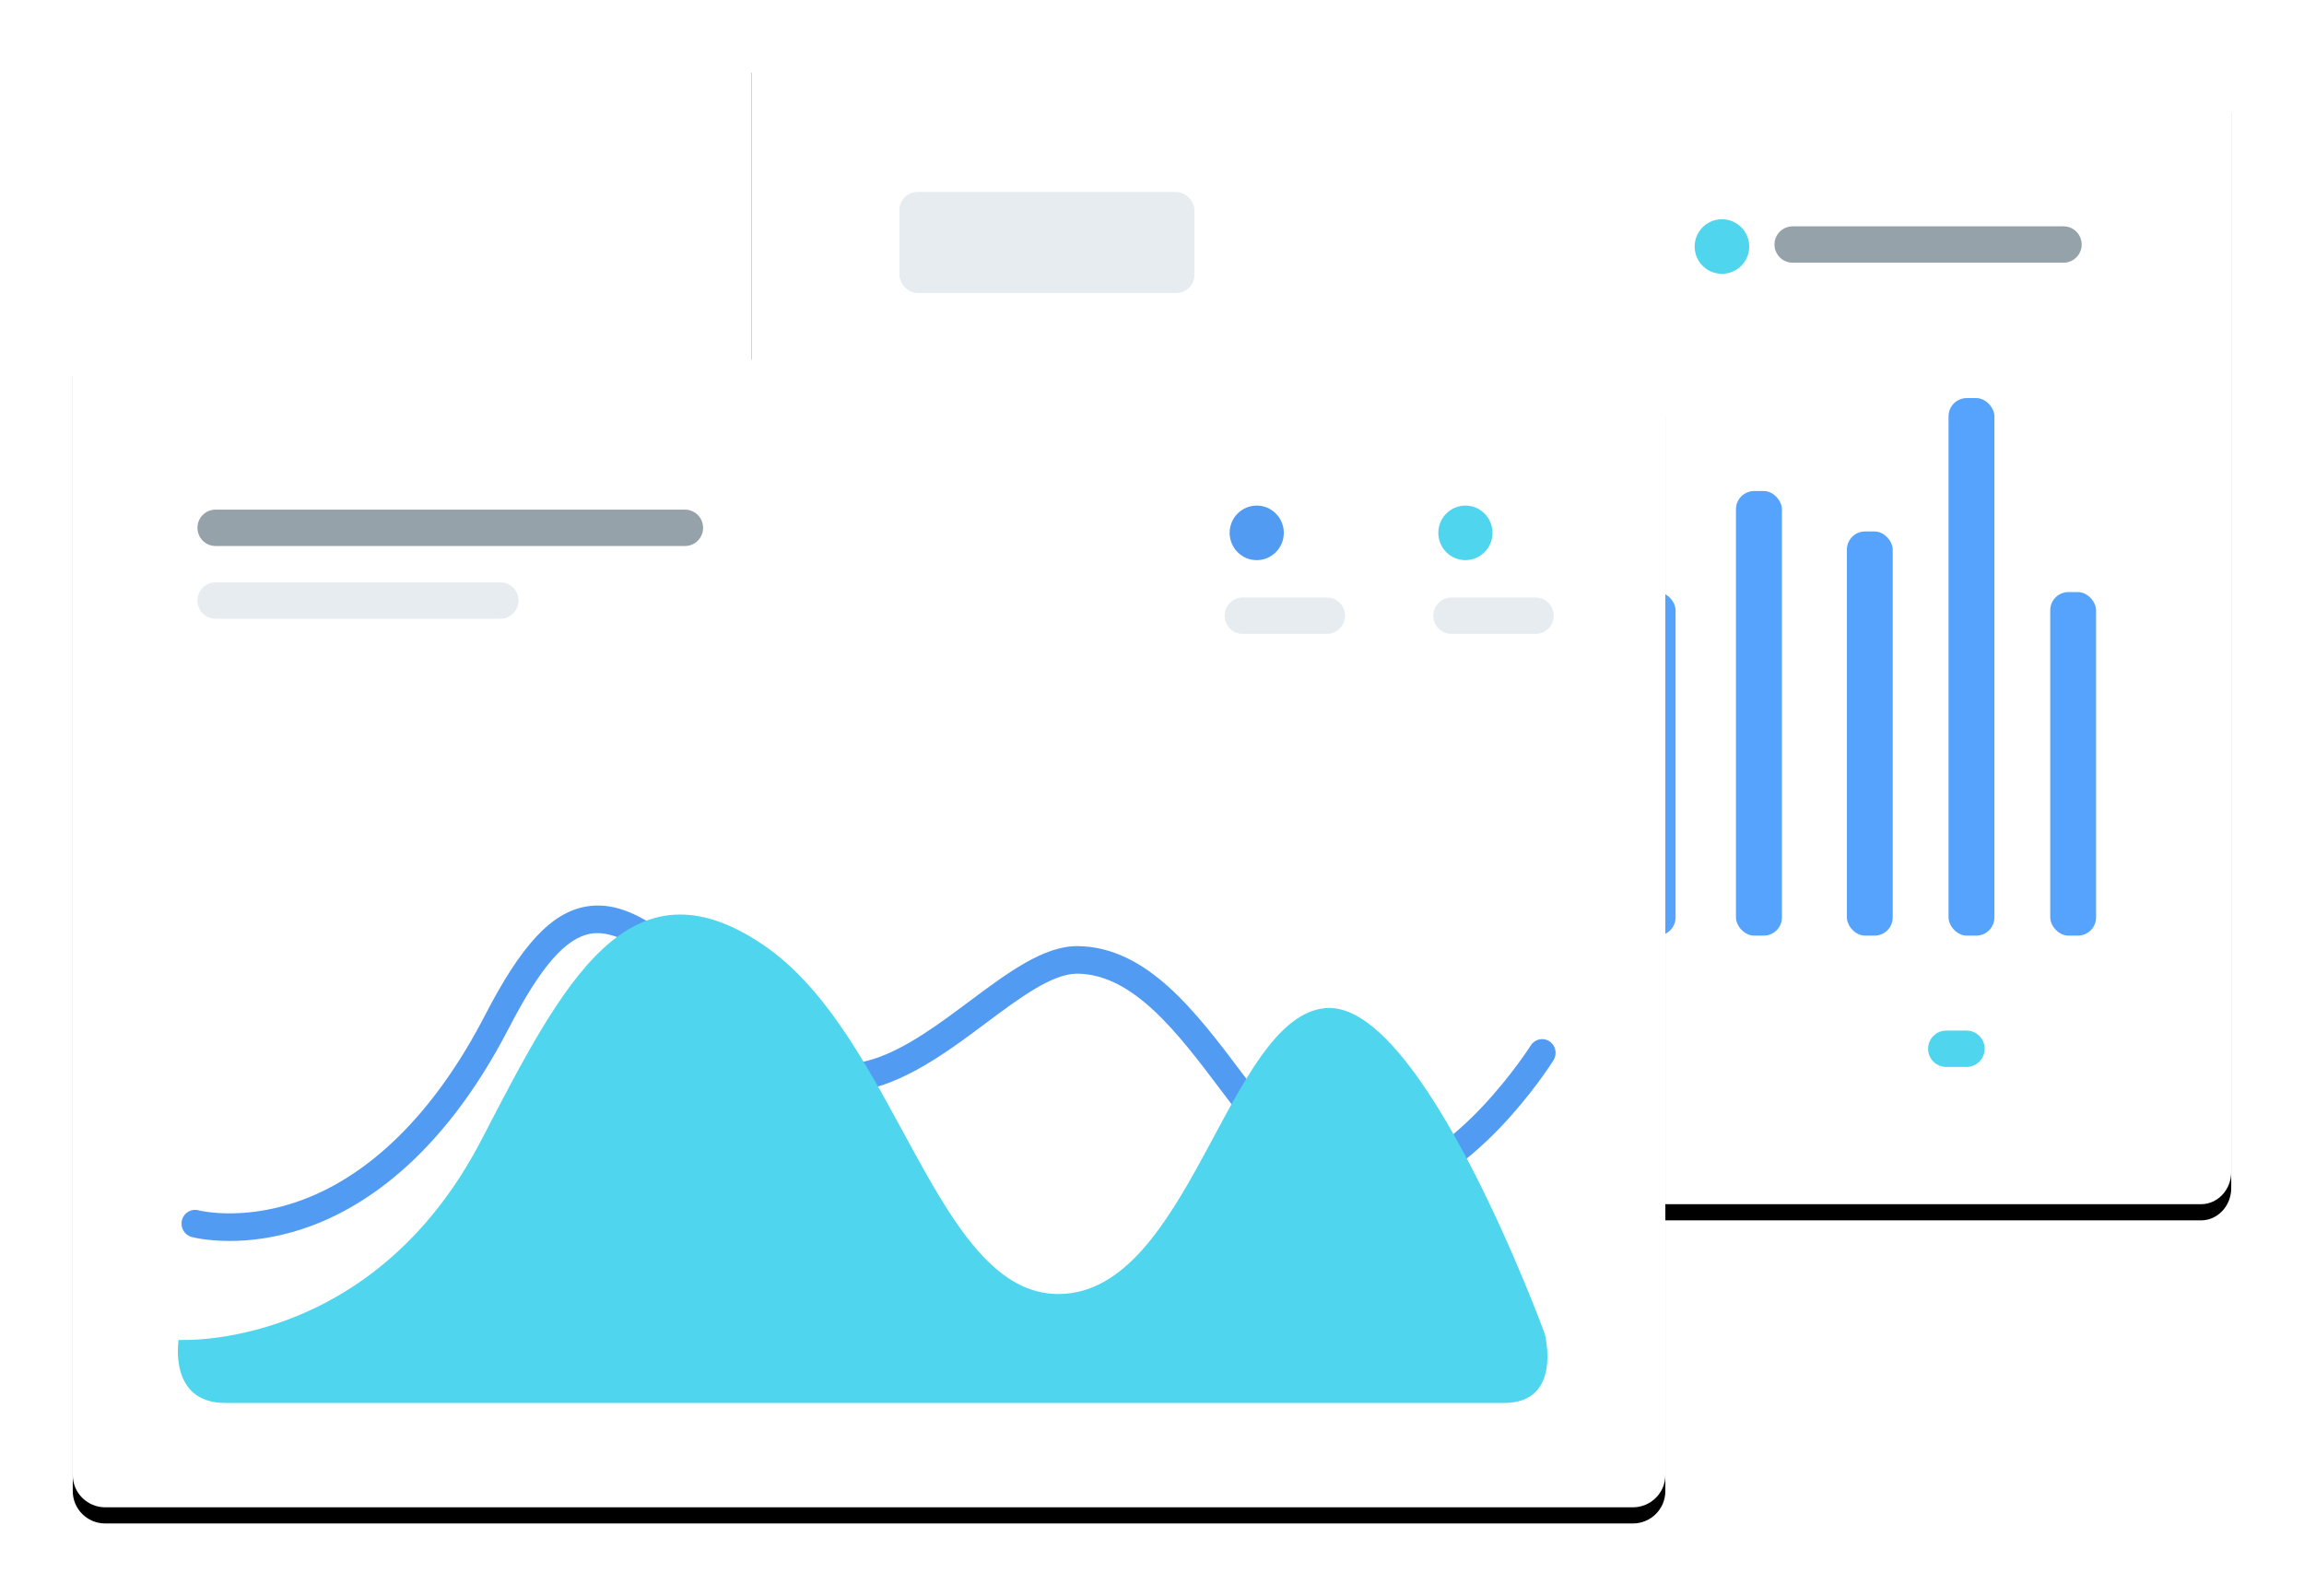 <?xml version="1.0" encoding="UTF-8"?>
<svg width="570px" height="395px" viewBox="0 0 570 395" version="1.1" xmlns="http://www.w3.org/2000/svg" xmlns:xlink="http://www.w3.org/1999/xlink">
    <!-- Generator: Sketch 43.2 (39069) - http://www.bohemiancoding.com/sketch -->
    <title>Group 108</title>
    <desc>Created with Sketch.</desc>
    <defs>
        <path d="M355.997,0 C361.521,0 366,4.474 366,10.005 L366,275.954 C366,280.37 362.656,283.952 358.531,283.952 L7.469,283.952 C3.344,283.952 0,280.37 0,275.954 L0,0 L355.997,0 Z" id="path-1"></path>
        <filter x="-7.9%" y="-8.8%" width="115.8%" height="120.4%" filterUnits="objectBoundingBox" id="filter-2">
            <feOffset dx="0" dy="4" in="SourceAlpha" result="shadowOffsetOuter1"></feOffset>
            <feGaussianBlur stdDeviation="9" in="shadowOffsetOuter1" result="shadowBlurOuter1"></feGaussianBlur>
            <feColorMatrix values="0 0 0 0 0   0 0 0 0 0   0 0 0 0 0  0 0 0 0.08 0" type="matrix" in="shadowBlurOuter1"></feColorMatrix>
        </filter>
        <path d="M384.002,0 C389.524,0 394,4.474 394,10.005 L394,275.954 C394,280.37 390.4,283.952 385.959,283.952 L8.041,283.952 C3.6,283.952 0,280.37 0,275.954 L0,0 L384.002,0 Z" id="path-3"></path>
        <filter x="-7.4%" y="-8.8%" width="114.7%" height="120.4%" filterUnits="objectBoundingBox" id="filter-4">
            <feOffset dx="0" dy="4" in="SourceAlpha" result="shadowOffsetOuter1"></feOffset>
            <feGaussianBlur stdDeviation="9" in="shadowOffsetOuter1" result="shadowBlurOuter1"></feGaussianBlur>
            <feColorMatrix values="0 0 0 0 0   0 0 0 0 0   0 0 0 0 0  0 0 0 0.08 0" type="matrix" in="shadowBlurOuter1"></feColorMatrix>
        </filter>
    </defs>
    <g id="Website" stroke="none" stroke-width="1" fill="none" fill-rule="evenodd">
        <g id="Homepage" transform="translate(-729, -4169)">
            <g id="Group-108" transform="translate(747, 4183)">
                <g id="Group-64" transform="translate(168, 0)">
                    <g id="Combined-Shape">
                        <use fill="black" fill-opacity="1" filter="url(#filter-2)" xlink:href="#path-1"></use>
                        <use fill="#FFFFFF" fill-rule="evenodd" xlink:href="#path-1"></use>
                    </g>
                    <g id="Group-63" transform="translate(34, 33)">
                        <g id="Widgets" transform="translate(0, 51)">
                            <rect id="Rectangle" fill="#56A3FD" x="80.91" y="33.5" width="11.34" height="100" rx="4.5"></rect>
                            <rect id="Rectangle" fill="#56A3FD" x="106.06" y="0.5" width="11.35" height="133" rx="4.5"></rect>
                            <rect id="Rectangle" fill="#56A3FD" x="131.22" y="48.5" width="11.34" height="85" rx="4.5"></rect>
                            <rect id="Rectangle" fill="#56A3FD" x="157.12" y="23.5" width="11.38" height="110" rx="4.5"></rect>
                            <path d="M4.5,32.999 L6.875,32.999 C9.36,32.999 11.375,35.014 11.375,37.499 L11.375,128.499 C11.375,130.984 9.36,132.999 6.875,132.999 L4.5,132.999 C2.015,132.999 0,130.984 0,128.499 L0,37.499 C0,35.014 2.015,32.999 4.5,32.999 L4.5,32.999 Z" id="Shape" fill="#4DA2FF"></path>
                            <rect id="Rectangle" fill="#56A3FD" x="27.19" y="48.5" width="11.34" height="85" rx="4.5"></rect>
                            <rect id="Rectangle" fill="#56A3FD" x="53.47" y="23.5" width="11.37" height="110" rx="4.5"></rect>
                            <rect id="Rectangle" fill="#56A3FD" x="236.91" y="33.5" width="11.34" height="100" rx="4.5"></rect>
                            <rect id="Rectangle" fill="#56A3FD" x="262.06" y="0.5" width="11.35" height="133" rx="4.5"></rect>
                            <rect id="Rectangle" fill="#56A3FD" x="287.22" y="48.5" width="11.34" height="85" rx="4.5"></rect>
                            <rect id="Rectangle" fill="#56A3FD" x="183.19" y="48.5" width="11.34" height="85" rx="4.5"></rect>
                            <rect id="Rectangle" fill="#56A3FD" x="209.47" y="23.5" width="11.37" height="110" rx="4.5"></rect>
                            <path d="M30.5,156.999 L35.5,156.999 C37.985,156.999 40,159.013 40,161.499 C40,163.984 37.985,165.999 35.5,165.999 L30.5,165.999 C28.015,165.999 26,163.984 26,161.499 C26,159.013 28.015,156.999 30.5,156.999 L30.5,156.999 Z" id="Shape" fill="#4FD5ED"></path>
                            <path d="M146.5,156.999 L151.5,156.999 C153.985,156.999 156,159.013 156,161.499 C156,163.984 153.985,165.999 151.5,165.999 L146.5,165.999 C144.015,165.999 142,163.984 142,161.499 C142,159.013 144.015,156.999 146.5,156.999 L146.5,156.999 Z" id="Shape" fill="#4FD5ED"></path>
                            <path d="M261.5,156.999 L266.5,156.999 C268.985,156.999 271,159.013 271,161.499 C271,163.984 268.985,165.999 266.5,165.999 L261.5,165.999 C259.015,165.999 257,163.984 257,161.499 C257,159.013 259.015,156.999 261.5,156.999 L261.5,156.999 Z" id="Shape" fill="#4FD5ED"></path>
                        </g>
                        <g id="Widgets" transform="translate(199, 7)">
                            <path d="M24.5,1.999 L91.5,1.999 C93.985,1.999 96,4.014 96,6.499 C96,8.984 93.985,10.999 91.5,10.999 L24.5,10.999 C22.015,10.999 20,8.984 20,6.499 C20,4.014 22.015,1.999 24.5,1.999 L24.5,1.999 Z" id="Shape" fill="#95A2AA"></path>
                            <circle id="Oval" fill="#4FD5ED" cx="7" cy="7" r="6.75"></circle>
                        </g>
                        <rect id="Rectangle" fill="#E6ECF0" x="2.5" y="0.5" width="73" height="25" rx="4.5"></rect>
                    </g>
                </g>
                <g id="Group-105" transform="translate(0, 75)">
                    <g id="Combined-Shape">
                        <use fill="black" fill-opacity="1" filter="url(#filter-4)" xlink:href="#path-3"></use>
                        <use fill="#FFFFFF" fill-rule="evenodd" xlink:href="#path-3"></use>
                    </g>
                    <g id="Group-104" transform="translate(26, 36)">
                        <g id="Group-100" transform="translate(0, 99)">
                            <path d="M3.38,82.054 C1.601,81.569 0.543,79.702 1.017,77.883 C1.491,76.064 3.314,74.984 5.095,75.467 C5.185,75.491 15.358,78.087 29.047,73.509 C47.265,67.415 63.51,51.384 76.022,27.146 C84.993,9.769 92.483,1.738 101.071,0.289 C113.321,-1.782 125.227,9.757 144.956,28.868 L148.332,32.132 C164.134,47.405 180.318,35.327 195.967,23.645 C205.35,16.641 214.248,10.04 222.564,10.097 C239.748,10.244 251.822,26.287 263.499,41.801 C268.222,48.075 272.682,54.003 277.385,58.812 C283.076,64.63 289.145,67.095 295.925,66.359 C315.89,64.182 334.531,34.96 334.717,34.665 C335.714,33.082 337.777,32.627 339.323,33.647 C340.87,34.665 341.317,36.772 340.321,38.355 C339.493,39.671 319.78,70.601 296.645,73.137 C287.843,74.1 279.783,70.902 272.672,63.632 C267.663,58.51 262.861,52.13 258.217,45.959 C247.514,31.738 236.446,17.032 222.509,16.913 C216.292,16.913 208.328,22.858 199.897,29.152 C189.3,37.062 177.002,46.24 164.206,46.243 C157.468,46.243 150.595,43.698 143.753,37.087 L140.373,33.817 C122.769,16.764 111.144,5.505 102.155,7.016 C95.94,8.064 89.699,15.253 81.917,30.329 C64.935,63.224 44.675,75.572 30.67,80.136 C23.674,82.417 17.515,83.051 12.826,83.051 C7.159,83.051 3.639,82.125 3.38,82.054 Z" id="Shape" fill="#529BF2"></path>
                            <path d="M0.191,107.529 C0.191,107.529 47.956,110.407 75.129,58 C95.206,19.28 111.45,-12.745 144.713,9.716 C177.976,32.173 187.45,96.573 218.121,96.18 C250.257,95.773 259.795,27.683 283.882,25.436 C307.969,23.19 338.173,106.053 338.173,106.053 C338.173,106.053 342.66,123.131 328.127,123.131 L11.744,123.131 C-2.431,123.131 0.191,107.529 0.191,107.529 L0.191,107.529 Z" id="Shape" fill="#4FD5ED"></path>
                        </g>
                        <g id="Group-31" transform="translate(258, 0)">
                            <path d="M5.433,22.842 L26.283,22.842 C28.75,22.842 30.75,24.856 30.75,27.341 C30.75,29.826 28.75,31.841 26.283,31.841 L5.433,31.841 C2.966,31.841 0.966,29.826 0.966,27.341 C0.966,24.856 2.966,22.842 5.433,22.842 L5.433,22.842 Z" id="Shape" fill="#E6ECF0"></path>
                            <ellipse id="Oval" fill="#529BF2" cx="8.908" cy="6.845" rx="6.701" ry="6.749"></ellipse>
                            <path d="M57.06,22.842 L77.909,22.842 C80.376,22.842 82.376,24.856 82.376,27.341 C82.376,29.826 80.376,31.841 77.909,31.841 L57.06,31.841 C54.593,31.841 52.592,29.826 52.592,27.341 C52.592,24.856 54.593,22.842 57.06,22.842 L57.06,22.842 Z" id="Shape" fill="#E6ECF0"></path>
                            <ellipse id="Oval" fill="#4FD5ED" cx="60.535" cy="6.845" rx="6.701" ry="6.749"></ellipse>
                        </g>
                        <g id="Group-99" transform="translate(4, 0.254)">
                            <path d="M75.806,18.842 C78.274,18.842 80.274,20.857 80.274,23.342 C80.274,25.827 78.274,27.842 75.806,27.842 L5.317,27.842 C2.85,27.842 0.849,25.827 0.849,23.342 C0.849,20.857 2.85,18.842 5.317,18.842 L75.806,18.842 Z" id="Shape" fill="#E6ECF0"></path>
                            <path d="M121.476,0.846 C123.943,0.846 125.943,2.861 125.943,5.345 C125.943,7.829 123.943,9.844 121.476,9.844 L5.317,9.844 C2.85,9.844 0.849,7.829 0.849,5.345 C0.849,2.861 2.85,0.846 5.317,0.846 L121.476,0.846 Z" id="Shape" fill="#95A2AA"></path>
                        </g>
                    </g>
                </g>
            </g>
        </g>
    </g>
</svg>